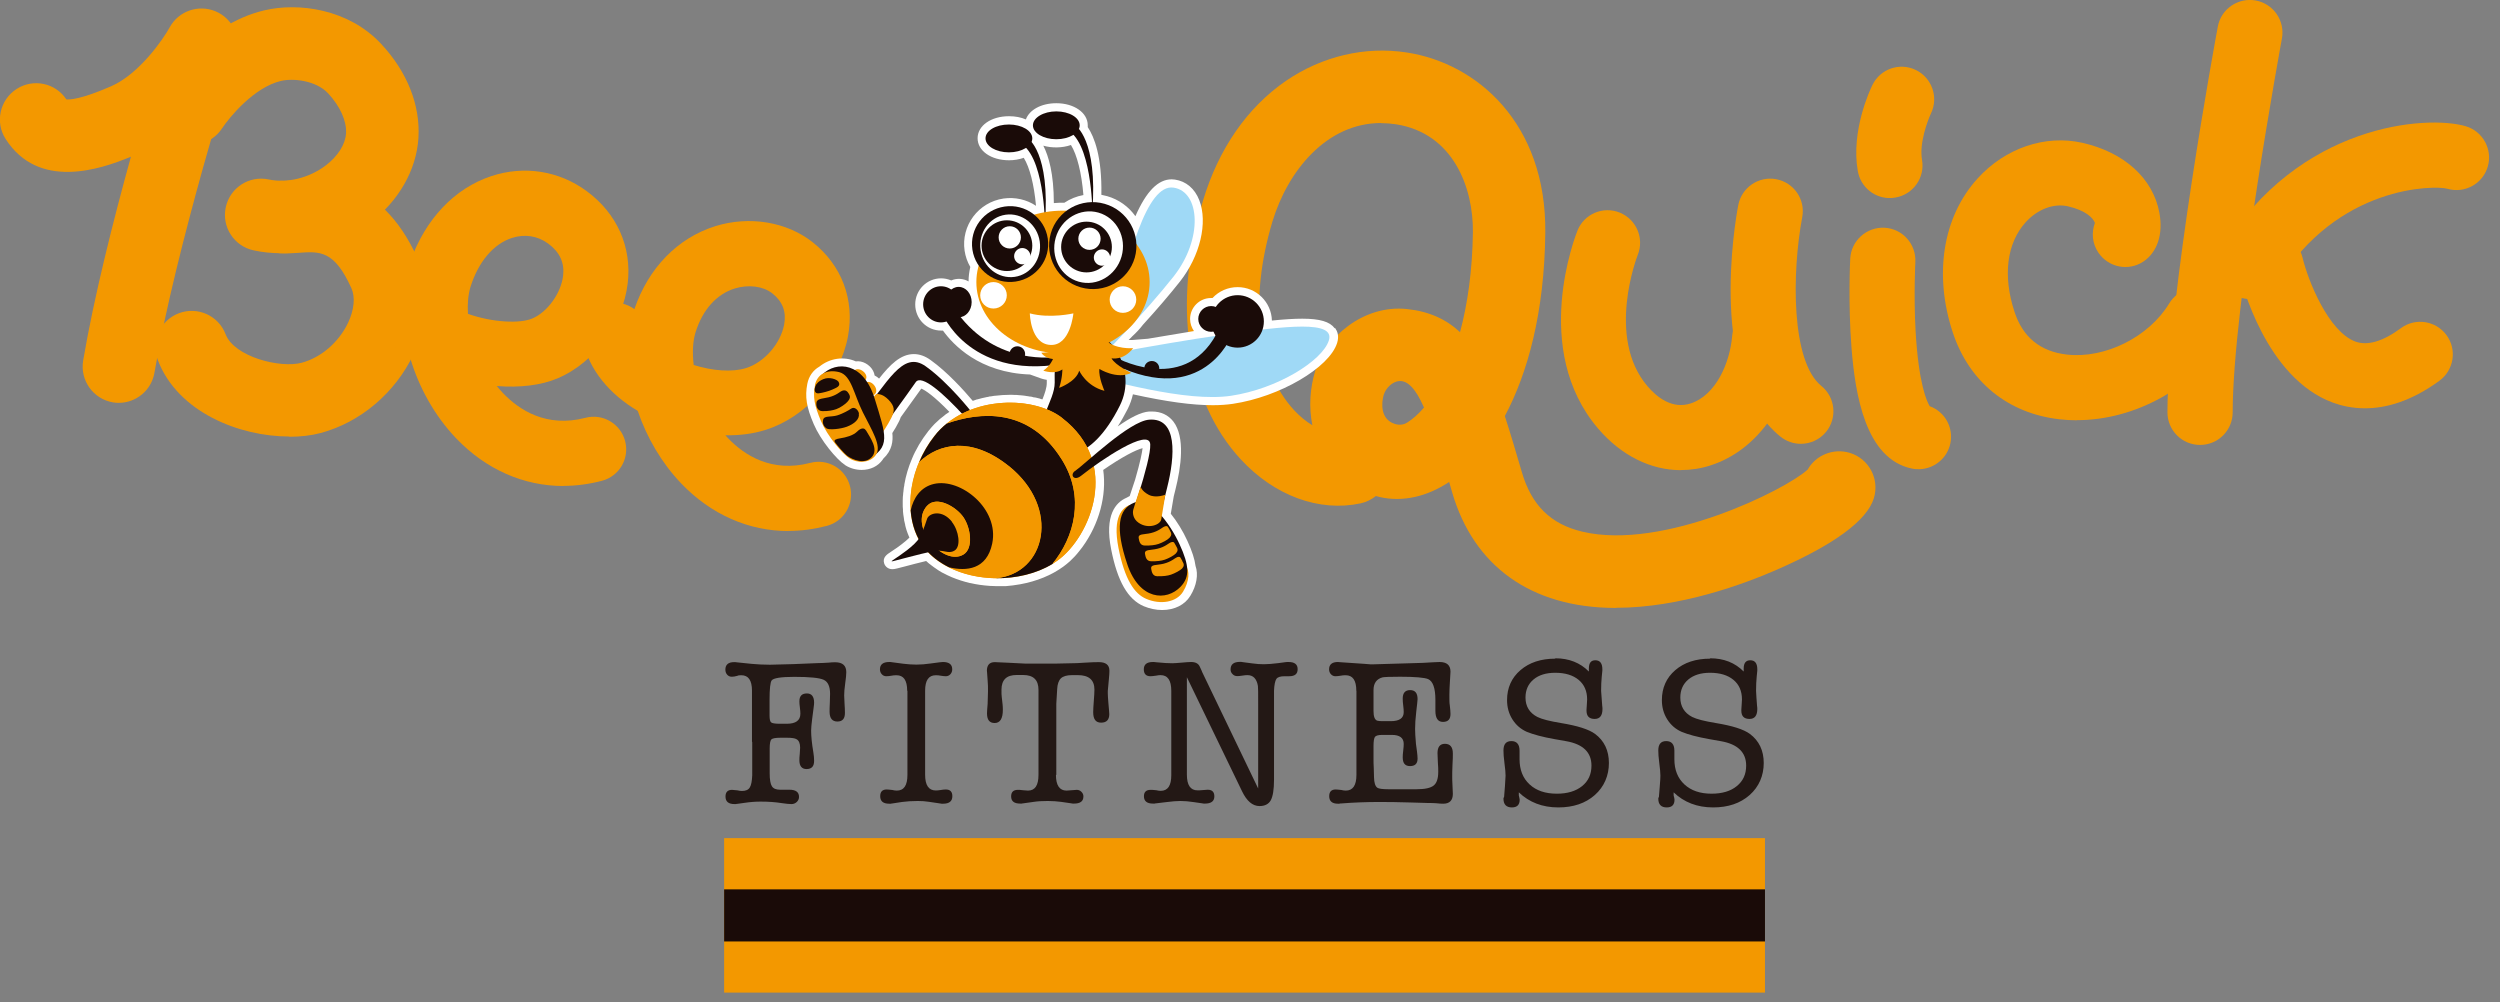 <svg width="202" height="81" viewBox="0 0 202 81" fill="none" xmlns="http://www.w3.org/2000/svg">
<rect x="0" y="0" width="202" height="81" fill="#808080" stroke="none"/>
<g clip-path="url(#clip0_460_4)">
<path d="M60.76 59.92V55.81C60.76 54.97 60.47 54.56 59.9 54.56C59.75 54.56 59.64 54.57 59.57 54.61C59.39 54.66 59.25 54.68 59.13 54.68C58.98 54.68 58.86 54.63 58.76 54.52C58.66 54.41 58.61 54.27 58.61 54.11C58.61 53.7 58.85 53.5 59.32 53.5C59.38 53.5 59.46 53.5 59.57 53.52L60.74 53.64C61.18 53.68 61.67 53.71 62.21 53.71C62.5 53.71 63.14 53.69 64.11 53.66L66.06 53.58C66.32 53.58 66.62 53.56 66.97 53.54C67.13 53.52 67.3 53.51 67.48 53.51C68.08 53.51 68.38 53.78 68.38 54.31C68.38 54.51 68.35 54.82 68.29 55.24C68.23 55.66 68.21 55.97 68.21 56.19C68.21 56.37 68.22 56.6 68.24 56.87C68.26 57.14 68.27 57.39 68.27 57.61C68.27 58.07 68.07 58.3 67.66 58.3C67.25 58.3 67.03 58.04 67.03 57.51C67.03 57.35 67.03 57.11 67.05 56.79C67.06 56.46 67.07 56.22 67.07 56.06C67.07 55.47 66.9 55.09 66.56 54.93C66.22 54.77 65.43 54.69 64.17 54.69C63.1 54.69 62.49 54.79 62.35 54.98C62.24 55.13 62.18 55.65 62.18 56.54V57.79C62.18 58.11 62.22 58.3 62.31 58.37C62.39 58.44 62.63 58.48 63.01 58.48H63.57C64.3 58.48 64.67 58.21 64.67 57.67C64.67 57.55 64.66 57.38 64.63 57.16C64.6 56.95 64.59 56.78 64.59 56.67C64.59 56.24 64.79 56.03 65.2 56.03C65.58 56.03 65.78 56.28 65.78 56.78C65.78 56.85 65.77 56.98 65.74 57.19L65.62 58.11C65.57 58.52 65.54 58.82 65.54 59.03C65.54 59.5 65.6 60.08 65.72 60.8C65.76 61.04 65.78 61.26 65.78 61.48C65.78 61.92 65.58 62.14 65.17 62.14C64.79 62.14 64.59 61.9 64.59 61.43C64.59 61.32 64.59 61.15 64.62 60.92C64.64 60.69 64.65 60.52 64.65 60.41C64.65 60.06 64.55 59.83 64.36 59.73C64.24 59.65 63.98 59.61 63.58 59.61H63.06C62.66 59.61 62.42 59.66 62.33 59.74C62.24 59.83 62.19 60.08 62.19 60.48V62.47C62.19 62.99 62.25 63.35 62.37 63.53C62.49 63.72 62.71 63.81 63.04 63.81H63.78C64.3 63.81 64.56 64 64.56 64.39C64.56 64.55 64.5 64.68 64.38 64.8C64.26 64.91 64.12 64.97 63.95 64.97C63.77 64.97 63.5 64.94 63.15 64.89C62.65 64.81 62.09 64.77 61.46 64.77C61.05 64.77 60.62 64.8 60.16 64.87L59.58 64.95C59.58 64.95 59.51 64.95 59.46 64.97H59.36C58.86 64.97 58.62 64.77 58.62 64.36C58.62 64 58.8 63.82 59.15 63.82C59.19 63.82 59.34 63.83 59.59 63.86C59.71 63.89 59.83 63.91 59.95 63.91C60.25 63.91 60.47 63.82 60.58 63.63C60.7 63.44 60.76 63.11 60.78 62.64V59.97L60.76 59.92Z" fill="#231815"/>
<path d="M73.3 55.81C73.3 54.97 73.01 54.56 72.44 54.56C72.28 54.56 72.16 54.57 72.08 54.59C71.9 54.62 71.75 54.64 71.62 54.64C71.47 54.64 71.35 54.59 71.25 54.48C71.15 54.37 71.1 54.24 71.1 54.08C71.1 53.69 71.35 53.49 71.85 53.49C71.92 53.49 72 53.49 72.09 53.51L72.99 53.63C73.33 53.67 73.68 53.7 74.04 53.7C74.4 53.7 74.78 53.67 75.19 53.61L75.95 53.51C76.04 53.5 76.12 53.49 76.19 53.49C76.69 53.49 76.94 53.69 76.94 54.08C76.94 54.24 76.89 54.37 76.79 54.48C76.69 54.59 76.56 54.64 76.42 54.64C76.31 54.64 76.15 54.62 75.96 54.59C75.88 54.57 75.76 54.56 75.61 54.56C75.03 54.56 74.75 54.98 74.75 55.81V62.6C74.75 63.45 75.04 63.87 75.61 63.87C75.7 63.87 75.82 63.86 75.96 63.84C76.17 63.8 76.33 63.79 76.42 63.79C76.77 63.79 76.95 63.97 76.95 64.33C76.95 64.74 76.7 64.94 76.2 64.94H76.08C76.08 64.94 75.99 64.92 75.96 64.92L75.08 64.79C74.79 64.74 74.48 64.72 74.15 64.72C73.68 64.72 73.25 64.75 72.88 64.8L72.1 64.92C72.1 64.92 72.04 64.92 71.98 64.94H71.85C71.36 64.94 71.12 64.74 71.12 64.33C71.12 63.97 71.3 63.79 71.64 63.79C71.7 63.79 71.85 63.8 72.1 63.83C72.22 63.86 72.34 63.88 72.46 63.88C73.04 63.88 73.32 63.46 73.32 62.61V55.82L73.3 55.81Z" fill="#231815"/>
<path d="M85.32 62.61C85.32 63.46 85.61 63.88 86.18 63.88C86.27 63.88 86.41 63.87 86.59 63.85C86.77 63.83 86.91 63.82 87 63.82C87.15 63.82 87.27 63.87 87.38 63.98C87.49 64.09 87.54 64.21 87.54 64.35C87.54 64.74 87.29 64.93 86.78 64.93H86.68C86.62 64.92 86.58 64.91 86.56 64.91L85.73 64.79C85.41 64.75 85.06 64.72 84.66 64.72C84.23 64.72 83.85 64.74 83.53 64.79L82.68 64.91C82.68 64.91 82.61 64.91 82.56 64.93H82.44C81.94 64.93 81.7 64.74 81.7 64.35C81.7 64 81.88 63.82 82.24 63.82C82.33 63.82 82.47 63.82 82.65 63.85C82.83 63.87 82.97 63.88 83.06 63.88C83.63 63.88 83.91 63.46 83.91 62.61V55.74C83.91 54.94 83.5 54.54 82.67 54.54H82.14C81.33 54.54 80.92 54.93 80.92 55.73C80.92 56.01 80.92 56.2 80.94 56.3L81.01 56.93C81.02 57.03 81.03 57.17 81.03 57.35C81.03 58.06 80.81 58.42 80.37 58.42C79.95 58.42 79.75 58.16 79.75 57.64C79.75 57.49 79.77 57.24 79.8 56.88C79.82 56.34 79.83 55.99 79.83 55.85C79.83 55.57 79.83 55.27 79.8 54.97C79.76 54.37 79.74 54.12 79.74 54.21C79.74 53.74 79.95 53.5 80.38 53.5C80.54 53.5 80.9 53.52 81.48 53.55C81.54 53.55 82 53.57 82.87 53.62H84.8C85.03 53.62 85.63 53.62 86.61 53.59C86.82 53.59 87.19 53.58 87.71 53.54C88.17 53.51 88.53 53.5 88.79 53.5C89.35 53.5 89.64 53.73 89.64 54.19V54.23C89.64 54.34 89.63 54.55 89.6 54.85C89.57 55.16 89.54 55.48 89.51 55.83V56.02C89.51 56.19 89.53 56.45 89.56 56.82C89.6 57.3 89.63 57.59 89.63 57.7C89.63 58.16 89.41 58.39 88.97 58.39C88.53 58.39 88.33 58.11 88.33 57.54C88.33 57.33 88.35 57.03 88.38 56.63C88.41 56.23 88.43 55.93 88.43 55.72C88.43 54.94 87.98 54.55 87.09 54.55H86.62C86.2 54.55 85.9 54.64 85.72 54.81C85.54 54.99 85.44 55.28 85.42 55.68L85.35 56.86V62.61H85.32Z" fill="#231815"/>
<path d="M97.11 54.25L101.66 63.71V56.89C101.66 56.01 101.66 55.52 101.64 55.43C101.54 54.84 101.26 54.55 100.79 54.55C100.7 54.55 100.56 54.56 100.38 54.59C100.2 54.62 100.06 54.63 99.97 54.63C99.82 54.63 99.69 54.58 99.59 54.47C99.48 54.36 99.43 54.24 99.43 54.09C99.43 53.68 99.68 53.48 100.19 53.48C100.29 53.48 100.36 53.48 100.41 53.5L101.17 53.6C101.51 53.65 101.82 53.67 102.12 53.67C102.42 53.67 102.8 53.64 103.29 53.58C103.46 53.56 103.66 53.53 103.88 53.5C103.9 53.5 103.94 53.5 104 53.49H104.12C104.6 53.49 104.85 53.68 104.85 54.07C104.85 54.46 104.62 54.64 104.16 54.64H103.8C103.45 54.64 103.23 54.71 103.13 54.86C103.03 55.01 102.96 55.33 102.94 55.82V63.02C102.94 63.8 102.85 64.34 102.68 64.66C102.51 64.97 102.2 65.13 101.77 65.13C101.21 65.13 100.74 64.73 100.36 63.94L95.9 54.72V62.59C95.9 63.44 96.19 63.86 96.76 63.86C96.85 63.86 96.99 63.86 97.17 63.84C97.35 63.82 97.49 63.81 97.58 63.81C97.94 63.81 98.12 63.99 98.12 64.35C98.12 64.73 97.87 64.93 97.36 64.93H97.26C97.2 64.92 97.16 64.91 97.14 64.91L96.45 64.81C96.07 64.75 95.71 64.72 95.37 64.72C95.08 64.72 94.7 64.75 94.24 64.81L93.41 64.91C93.41 64.91 93.35 64.91 93.29 64.93H93.16C92.67 64.93 92.43 64.73 92.43 64.34C92.43 63.99 92.61 63.82 92.97 63.82C93.03 63.82 93.18 63.82 93.43 63.85C93.55 63.88 93.67 63.9 93.78 63.9C94.36 63.9 94.64 63.48 94.64 62.63V55.82C94.64 54.97 94.35 54.55 93.77 54.55C93.69 54.55 93.58 54.56 93.43 54.59C93.22 54.62 93.06 54.64 92.96 54.64C92.6 54.64 92.42 54.45 92.42 54.08C92.42 53.69 92.66 53.49 93.15 53.49C93.22 53.49 93.31 53.49 93.42 53.51C93.98 53.57 94.42 53.59 94.72 53.59C94.89 53.59 95.14 53.57 95.48 53.54C95.82 53.51 96.07 53.49 96.24 53.49C96.59 53.49 96.82 53.61 96.93 53.84L97.12 54.25H97.11Z" fill="#231815"/>
<path d="M109.59 55.81C109.59 54.97 109.3 54.56 108.73 54.56C108.57 54.56 108.45 54.57 108.37 54.59C108.19 54.62 108.04 54.64 107.91 54.64C107.77 54.64 107.64 54.59 107.54 54.48C107.44 54.37 107.39 54.24 107.39 54.08C107.39 53.69 107.63 53.49 108.1 53.49C108.11 53.49 108.2 53.49 108.35 53.51C110.04 53.62 110.82 53.68 110.71 53.68H110.88L114.95 53.56C115.03 53.56 115.32 53.54 115.83 53.51C116.01 53.5 116.17 53.49 116.32 53.49C116.9 53.49 117.2 53.75 117.2 54.27C117.2 54.36 117.18 54.65 117.15 55.13C117.13 55.49 117.11 55.82 117.11 56.13C117.11 56.53 117.11 56.8 117.14 56.96C117.18 57.29 117.2 57.53 117.2 57.69C117.2 58.12 117 58.33 116.59 58.33C116.18 58.33 115.98 58.03 115.98 57.43V56.55C115.98 55.6 115.78 55.04 115.39 54.87C115.1 54.75 114.34 54.68 113.13 54.68C112.33 54.68 111.86 54.7 111.71 54.73C111.23 54.86 110.98 55.2 110.98 55.76V57.45C110.98 57.9 111.08 58.16 111.28 58.23C111.36 58.25 111.49 58.27 111.68 58.27H112.37C113.07 58.27 113.42 58.03 113.42 57.54C113.42 57.4 113.41 57.23 113.38 57.01C113.35 56.8 113.34 56.61 113.34 56.44C113.34 55.99 113.54 55.76 113.94 55.76C114.34 55.76 114.54 56 114.54 56.49C114.54 56.58 114.5 56.93 114.43 57.54C114.37 58.06 114.34 58.51 114.34 58.91C114.34 59.14 114.36 59.54 114.41 60.11C114.42 60.2 114.45 60.4 114.49 60.7C114.52 60.95 114.54 61.15 114.54 61.29C114.54 61.7 114.34 61.9 113.93 61.9C113.52 61.9 113.34 61.66 113.34 61.19C113.34 61.06 113.35 60.88 113.38 60.65C113.41 60.41 113.42 60.23 113.42 60.11C113.42 59.62 113.1 59.38 112.45 59.38H111.69C111.36 59.38 111.16 59.44 111.09 59.55C111.02 59.66 110.98 59.9 110.98 60.28V61.33C110.98 61.51 110.98 61.76 111 62.06C111.01 62.43 111.02 62.68 111.02 62.8C111.03 63.25 111.12 63.53 111.29 63.65C111.41 63.73 111.71 63.77 112.17 63.77H114.47C115.14 63.77 115.59 63.67 115.84 63.47C116.09 63.27 116.21 62.9 116.21 62.36C116.21 62.19 116.21 61.94 116.18 61.61C116.16 61.28 116.15 61.02 116.15 60.86C116.15 60.35 116.35 60.1 116.75 60.1C117.17 60.1 117.39 60.36 117.39 60.88C117.39 61.08 117.39 61.39 117.36 61.81C117.34 62.23 117.34 62.54 117.34 62.74C117.34 62.9 117.34 63.13 117.36 63.44C117.38 63.75 117.39 63.98 117.39 64.14C117.39 64.67 117.13 64.94 116.61 64.94C116.48 64.94 116.29 64.93 116.02 64.9C115.89 64.89 115.64 64.88 115.28 64.88C115.36 64.88 114.92 64.87 113.96 64.84C113 64.81 112.17 64.8 111.47 64.8C110.41 64.8 109.37 64.84 108.36 64.92C108.32 64.92 108.26 64.92 108.21 64.94H108.11C107.64 64.94 107.4 64.74 107.4 64.33C107.4 63.97 107.58 63.79 107.92 63.79C107.98 63.79 108.13 63.8 108.38 63.83C108.5 63.86 108.62 63.88 108.74 63.88C109.31 63.88 109.6 63.46 109.6 62.61V55.82L109.59 55.81Z" fill="#231815"/>
<path d="M125.67 53.19C126.77 53.19 127.68 53.55 128.38 54.26V54.02C128.38 53.57 128.55 53.35 128.9 53.35C129.28 53.35 129.47 53.59 129.47 54.08V54.18C129.47 54.18 129.45 54.37 129.42 54.69C129.39 55.01 129.37 55.38 129.37 55.82C129.37 55.88 129.38 56.06 129.41 56.36L129.46 57.04C129.47 57.1 129.48 57.18 129.48 57.28C129.48 57.82 129.27 58.09 128.85 58.09C128.41 58.09 128.19 57.87 128.19 57.42V57.34L128.22 56.88C128.23 56.72 128.24 56.6 128.24 56.51C128.24 55.84 128.01 55.31 127.55 54.93C127.09 54.55 126.46 54.36 125.66 54.36C124.93 54.36 124.34 54.54 123.91 54.9C123.48 55.26 123.26 55.75 123.26 56.36C123.26 57.07 123.58 57.6 124.22 57.93C124.58 58.11 125.21 58.27 126.12 58.42C127.46 58.64 128.38 58.93 128.88 59.3C129.62 59.85 130 60.64 130 61.65C130 62.66 129.62 63.57 128.86 64.24C128.1 64.91 127.12 65.24 125.91 65.24C124.63 65.24 123.56 64.83 122.72 64.02V64.27C122.76 64.45 122.79 64.56 122.79 64.62C122.79 65.03 122.58 65.24 122.16 65.24C121.71 65.24 121.48 65 121.48 64.53C121.48 64.47 121.5 64.43 121.53 64.4L121.6 63.52C121.63 63.08 121.65 62.8 121.65 62.67C121.65 62.44 121.62 62.11 121.56 61.66C121.5 61.21 121.48 60.87 121.48 60.64C121.48 60.13 121.69 59.88 122.12 59.88C122.55 59.88 122.78 60.14 122.78 60.65V61.35C122.78 62.2 123.05 62.88 123.59 63.38C124.13 63.88 124.86 64.13 125.79 64.13C126.64 64.13 127.32 63.93 127.83 63.52C128.34 63.11 128.59 62.56 128.59 61.86C128.59 60.79 127.91 60.13 126.56 59.89L125.6 59.72C124.64 59.55 123.9 59.35 123.36 59.13C122.87 58.91 122.49 58.58 122.2 58.12C121.91 57.66 121.77 57.14 121.77 56.57C121.77 55.58 122.13 54.77 122.85 54.15C123.57 53.53 124.51 53.22 125.66 53.22" fill="#231815"/>
<path d="M138.18 53.19C139.29 53.19 140.19 53.55 140.89 54.26V54.02C140.89 53.57 141.07 53.35 141.42 53.35C141.8 53.35 141.99 53.59 141.99 54.08V54.18C141.99 54.18 141.97 54.37 141.94 54.69C141.91 55.01 141.89 55.38 141.89 55.82C141.89 55.88 141.9 56.06 141.92 56.36L141.97 57.04C141.98 57.1 141.99 57.18 141.99 57.28C141.99 57.82 141.78 58.09 141.36 58.09C140.92 58.09 140.7 57.87 140.7 57.42V57.34L140.73 56.88C140.74 56.72 140.75 56.6 140.75 56.51C140.75 55.84 140.52 55.31 140.06 54.93C139.6 54.55 138.97 54.36 138.17 54.36C137.44 54.36 136.85 54.54 136.42 54.9C135.99 55.26 135.77 55.75 135.77 56.36C135.77 57.07 136.09 57.6 136.73 57.93C137.09 58.11 137.72 58.27 138.63 58.42C139.97 58.64 140.89 58.93 141.39 59.3C142.13 59.85 142.51 60.64 142.51 61.65C142.51 62.66 142.13 63.57 141.37 64.24C140.61 64.91 139.63 65.24 138.42 65.24C137.14 65.24 136.07 64.83 135.23 64.02V64.27C135.28 64.45 135.3 64.56 135.3 64.62C135.3 65.03 135.09 65.24 134.67 65.24C134.22 65.24 133.99 65 133.99 64.53C133.99 64.47 134.01 64.43 134.04 64.4L134.11 63.52C134.15 63.08 134.16 62.8 134.16 62.67C134.16 62.44 134.13 62.11 134.07 61.66C134.01 61.21 133.99 60.87 133.99 60.64C133.99 60.13 134.2 59.88 134.63 59.88C135.06 59.88 135.29 60.14 135.29 60.65V61.35C135.29 62.2 135.56 62.88 136.1 63.38C136.64 63.88 137.37 64.13 138.29 64.13C139.14 64.13 139.83 63.93 140.33 63.52C140.84 63.11 141.09 62.56 141.09 61.86C141.09 60.79 140.41 60.13 139.06 59.89L138.1 59.72C137.14 59.55 136.4 59.35 135.87 59.13C135.38 58.91 135 58.58 134.71 58.12C134.42 57.66 134.28 57.14 134.28 56.57C134.28 55.58 134.64 54.77 135.36 54.15C136.08 53.53 137.02 53.22 138.17 53.22" fill="#231815"/>
<path d="M142.61 67.72H58.51V80.2H142.61V67.72Z" fill="#F39800"/>
<path d="M142.61 71.86H58.51V76.07H142.61V71.86Z" fill="#1A0B08"/>
<path d="M130.56 49.12H130.43C123.72 49.08 119.07 45.76 117.33 39.77C117.25 39.48 117.17 39.21 117.09 38.94C116.98 39.02 116.87 39.09 116.76 39.15C114.93 40.27 112.95 40.59 111.17 40.08C110.82 40.36 110.4 40.57 109.94 40.67C106.6 41.39 102.97 40.06 100.25 37.11C95.84 32.34 94.71 24.53 97.2 16.22C98.46 12.02 100.79 8.67 103.91 6.53C106.83 4.54 110.29 3.72 113.66 4.24C119.31 5.1 124.96 9.94 124.86 18.81C124.79 25.25 123.44 30.15 121.59 33.62C122.04 34.99 122.48 36.5 122.96 38.13C123.74 40.82 125.3 42.36 127.86 42.96C134.38 44.51 144.32 39.56 146.06 37.94C146.72 36.78 148.12 36.19 149.46 36.59C151.01 37.06 151.88 38.7 151.41 40.25C150.86 42.05 148.23 43.99 143.57 46.03C140.94 47.18 135.76 49.11 130.57 49.11M111.81 31.87C111.59 32.64 111.59 33.74 112.49 34.17C112.74 34.29 113.23 34.44 113.69 34.15C114.14 33.87 114.61 33.46 115.06 32.93C114.34 31.28 113.68 30.75 113.07 30.79C112.46 30.83 111.95 31.42 111.82 31.87M111.59 9.94C107.19 9.94 104.05 13.8 102.81 17.91C100.92 24.21 101.57 29.9 104.55 33.13C105.02 33.64 105.52 34.05 106.04 34.36C105.74 32.88 105.85 31.35 106.27 29.97C107.08 27.28 110.14 24.6 113.68 24.97C115.48 25.16 116.86 25.8 117.97 26.84C118.58 24.58 118.97 21.87 119.01 18.76C119.05 15.18 117.44 10.76 112.78 10.04C112.38 9.98 111.98 9.95 111.59 9.95" fill="#F39800"/>
<path d="M135.83 37.99C133.39 37.99 131 36.82 129.13 34.63C123.66 28.23 127.31 19.02 127.46 18.63C128 17.28 129.54 16.63 130.88 17.18C132.22 17.73 132.87 19.25 132.33 20.6C132.3 20.67 129.74 27.26 133.12 31.21C133.89 32.11 135.12 33.08 136.6 32.6C138.66 31.93 139.78 29.3 139.96 27.14C140.08 25.69 141.35 24.61 142.79 24.73C144.24 24.85 145.32 26.11 145.2 27.56C145.01 29.91 144.26 32.09 143.04 33.87C141.78 35.7 140.12 36.99 138.22 37.6C137.43 37.86 136.62 37.98 135.82 37.98" fill="#F39800"/>
<path d="M145.51 35.86C144.93 35.86 144.35 35.67 143.86 35.28C138.01 30.56 140.18 18 140.45 16.58C140.72 15.15 142.1 14.21 143.52 14.48C144.95 14.75 145.89 16.12 145.62 17.55C144.78 22.02 144.71 29.2 147.16 31.18C148.29 32.09 148.47 33.75 147.56 34.88C147.04 35.52 146.28 35.86 145.51 35.86Z" fill="#F39800"/>
<path d="M155.15 37.91C154.93 37.92 154.71 37.91 154.48 37.86C150.73 37.08 149.9 31.9 149.6 28.08C149.32 24.48 149.49 21.03 149.5 20.89C149.58 19.44 150.82 18.33 152.27 18.4C153.72 18.48 154.83 19.71 154.76 21.17C154.76 21.2 154.62 23.84 154.78 26.75C155.02 31 155.69 32.45 155.92 32.82C157.13 33.26 157.86 34.53 157.59 35.82C157.34 37.02 156.31 37.85 155.15 37.91Z" fill="#F39800"/>
<path d="M167.81 33.96C167.35 33.96 166.88 33.93 166.42 33.88C162.25 33.41 159.11 30.86 157.79 26.88C156.23 22.17 156.98 17.51 159.79 14.42C162.02 11.96 165.26 10.86 168.26 11.54C171.65 12.31 173.97 14.42 174.48 17.2C174.8 18.91 174.31 20.38 173.19 21.13C171.98 21.94 170.35 21.61 169.54 20.4C169.05 19.67 168.98 18.78 169.27 18.01C169.12 17.62 168.56 17.01 167.09 16.67C165.94 16.41 164.64 16.9 163.68 17.95C162.14 19.65 161.81 22.3 162.78 25.22C163.45 27.26 164.88 28.41 167.01 28.65C170.09 29 173.64 27.22 175.27 24.52C176.02 23.28 177.64 22.88 178.88 23.63C180.12 24.38 180.52 26 179.77 27.24C177.3 31.32 172.53 33.95 167.81 33.95" fill="#F39800"/>
<path d="M177.76 35.95C176.31 35.95 175.13 34.77 175.13 33.32C175.13 24.21 179.03 3.05 179.2 2.15C179.46 0.72 180.84 -0.22 182.27 0.04C183.7 0.31 184.64 1.68 184.38 3.11C184.34 3.33 180.4 24.7 180.4 33.32C180.4 34.77 179.22 35.95 177.77 35.95" fill="#F39800"/>
<path d="M181.78 24.16C181.31 24.16 180.84 24.04 180.41 23.78C179.17 23.02 178.77 21.41 179.53 20.16C185.74 9.95 196.14 9.28 199.23 10.2C200.62 10.61 201.42 12.08 201.01 13.47C200.6 14.86 199.14 15.66 197.74 15.25C196.72 14.97 188.87 14.94 184.03 22.9C183.53 23.71 182.66 24.16 181.78 24.16Z" fill="#F39800"/>
<path d="M191.08 32.99C190.07 32.99 189.2 32.79 188.49 32.53C183.09 30.54 181.12 22.88 180.92 22.02C180.59 20.61 181.46 19.19 182.87 18.85C184.28 18.51 185.7 19.39 186.04 20.8C186.49 22.68 188.14 26.8 190.32 27.6C191.29 27.95 192.53 27.6 194 26.51C195.17 25.65 196.82 25.91 197.68 27.08C198.54 28.25 198.28 29.9 197.11 30.76C194.8 32.45 192.76 32.99 191.09 32.99" fill="#F39800"/>
<path d="M152.83 16C151.52 16.07 150.34 15.15 150.11 13.82C149.54 10.56 151.11 7.24 151.29 6.87C151.93 5.56 153.5 5.02 154.81 5.66C156.11 6.3 156.65 7.87 156.02 9.17C155.76 9.72 155.06 11.58 155.3 12.92C155.55 14.35 154.59 15.71 153.16 15.96C153.05 15.98 152.94 15.99 152.84 16" fill="#F39800"/>
<path d="M9.61 32.55C9.45 32.55 9.28 32.54 9.12 32.51C7.53 32.24 6.45 30.73 6.72 29.13C7.59 24.01 9.16 17.78 10.58 12.66C8.04 13.72 3.11 15.35 0.46 11.24C-0.42 9.88 -0.02 8.07 1.34 7.19C2.69 6.32 4.48 6.7 5.36 8.03C5.63 8.06 6.55 8.03 8.98 6.97C11.27 5.97 13.21 3.13 13.71 2.21C14.43 0.89 16.04 0.33 17.43 0.92C18.82 1.51 19.53 3.06 19.07 4.5C19.02 4.65 14.2 19.99 12.48 30.11C12.24 31.54 11 32.55 9.59 32.55" fill="#F39800"/>
<path d="M22.71 20.46C21.97 20.46 21.23 20.39 20.5 20.23C18.92 19.9 17.9 18.34 18.24 16.76C18.57 15.18 20.12 14.16 21.71 14.5C23.22 14.82 24.99 14.38 26.33 13.36C27.31 12.61 27.9 11.67 27.96 10.78C28.02 9.78 27.49 8.6 26.51 7.54C25.51 6.48 23.65 6.31 22.7 6.54C20.53 7.05 18.54 9.47 17.95 10.36C17.07 11.72 15.26 12.1 13.9 11.21C12.54 10.33 12.16 8.51 13.04 7.15C13.38 6.63 16.52 1.98 21.34 0.84C24.15 0.17 28.17 0.74 30.78 3.53C32.9 5.79 33.97 8.49 33.81 11.14C33.65 13.74 32.22 16.24 29.88 18.02C27.8 19.6 25.24 20.46 22.72 20.46" fill="#F39800"/>
<path d="M23.36 35.27C19.37 35.27 14.36 33.32 12.75 29.09C12.17 27.58 12.93 25.89 14.45 25.31C15.96 24.74 17.65 25.49 18.23 27.01C18.92 28.82 22.62 29.78 24.38 29.31C25.94 28.89 27.37 27.66 28.12 26.09C28.62 25.03 28.72 24.01 28.39 23.28C27.01 20.22 25.85 20.3 24.09 20.43C23.61 20.46 23.11 20.5 22.59 20.46C20.98 20.34 19.76 18.94 19.88 17.33C19.99 15.72 21.4 14.5 23.01 14.62C23.12 14.62 23.44 14.6 23.67 14.59C25.77 14.44 30.68 14.08 33.74 20.88C34.78 23.18 34.66 26 33.42 28.62C31.93 31.75 29.12 34.13 25.9 34.99C25.15 35.19 24.29 35.29 23.38 35.29" fill="#F39800"/>
<path d="M45.54 39.27C42.32 39.27 39.27 37.94 36.86 35.42C35.12 33.6 33.84 31.29 33.14 28.91C31.13 27.63 29.85 25.96 29.4 24.05C29.07 22.64 29.94 21.22 31.36 20.89C31.99 20.74 32.63 20.83 33.16 21.11C34.37 17.7 36.73 15.21 39.7 14.23C42.36 13.35 45.17 13.8 47.4 15.44C49.85 17.24 51.06 19.95 50.72 22.88C50.34 26.15 48.02 29.31 45.08 30.56C43.72 31.14 41.98 31.34 40.14 31.19C40.3 31.39 40.47 31.58 40.65 31.77C41.95 33.13 44.16 34.58 47.3 33.76C48.7 33.39 50.14 34.23 50.51 35.64C50.88 37.05 50.04 38.48 48.63 38.85C47.59 39.12 46.55 39.26 45.52 39.26M37.81 25.36C39.83 26.07 42.02 26.16 43.02 25.73C44.24 25.21 45.33 23.69 45.5 22.28C45.62 21.22 45.23 20.37 44.29 19.68C43.43 19.05 42.39 18.89 41.35 19.23C39.86 19.72 38.64 21.17 38.01 23.2C37.83 23.8 37.76 24.54 37.81 25.35" fill="#F39800"/>
<path d="M63.72 42.91C60.5 42.91 57.45 41.58 55.04 39.06C53.46 37.41 52.26 35.35 51.53 33.2C49.2 31.82 47.64 29.87 47.13 27.69C46.8 26.28 47.68 24.86 49.09 24.53C49.88 24.35 50.66 24.53 51.26 24.98C52.39 21.65 54.76 19.22 57.81 18.27C60.56 17.42 63.57 17.92 65.66 19.57C68.02 21.44 69.06 24.21 68.52 27.16C67.89 30.59 65.14 33.71 61.84 34.74C60.86 35.05 59.76 35.19 58.61 35.17C58.68 35.25 58.76 35.33 58.83 35.41C60.13 36.77 62.34 38.22 65.47 37.4C66.88 37.03 68.31 37.87 68.68 39.28C69.05 40.69 68.21 42.12 66.81 42.49C65.77 42.76 64.73 42.9 63.7 42.9M56.05 29.49C57.56 29.97 59.17 30.09 60.28 29.74C61.75 29.28 63.07 27.77 63.36 26.22C63.55 25.19 63.24 24.37 62.41 23.71C61.67 23.12 60.48 22.97 59.37 23.31C57.89 23.77 56.77 25.03 56.2 26.85C55.98 27.57 55.93 28.48 56.05 29.49Z" fill="#F39800"/>
<path d="M107.84 26.52C107.45 25.99 106.64 25.75 105.22 25.75C104.57 25.75 103.77 25.8 102.77 25.9C102.73 24.41 101.51 23.2 100 23.2C99.22 23.2 98.49 23.52 97.97 24.08C97.93 24.08 97.89 24.08 97.85 24.08C96.92 24.08 96.16 24.84 96.16 25.77C96.16 26.14 96.28 26.47 96.47 26.75C95.35 26.93 94.1 27.14 92.75 27.37L91.51 27.47C91.51 27.47 91.37 27.48 91.2 27.47C91.29 27.38 91.38 27.28 91.48 27.18C91.8 26.89 92.1 26.57 92.35 26.24C93.5 24.98 94.51 23.8 95.34 22.75C96.97 20.68 97.61 17.98 96.9 16.17C96.53 15.23 95.83 14.64 94.93 14.51C94.84 14.5 94.75 14.49 94.67 14.49C93.58 14.49 92.63 15.44 91.74 17.47C91.2 16.7 90.4 16.12 89.46 15.85C89.31 15.81 89.15 15.77 88.99 15.74C89.05 12.64 88.41 11.05 87.89 10.27C87.89 10.22 87.89 10.17 87.89 10.12C87.89 9.11 86.79 8.34 85.35 8.34C84.13 8.34 83.17 8.88 82.89 9.65C82.5 9.48 82.04 9.39 81.53 9.39C80.08 9.39 78.99 10.15 78.99 11.17C78.99 12.19 80.08 12.95 81.53 12.95C81.95 12.95 82.36 12.88 82.72 12.75C83.2 13.53 83.55 14.89 83.71 16.63C82.95 16.12 82.01 15.91 81.09 16.04C79.05 16.34 77.64 18.23 77.94 20.26C78.01 20.72 78.16 21.16 78.4 21.57C78.31 21.96 78.26 22.35 78.26 22.74C77.85 22.5 77.31 22.46 76.86 22.66C76.6 22.55 76.33 22.49 76.04 22.49C74.89 22.49 73.95 23.43 73.95 24.6C73.95 25.77 74.89 26.71 76.04 26.71C76.09 26.71 76.14 26.71 76.19 26.71C77.01 27.85 79.13 30.12 83.23 30.26L84.09 30.57C84.09 30.57 84.31 30.65 84.58 30.69V30.94C84.58 31.33 84.42 31.79 84.23 32.27C84.21 32.27 84.18 32.26 84.15 32.25H84.12C84.12 32.25 84.06 32.22 84.03 32.21C83.92 32.18 83.82 32.15 83.71 32.13C83.67 32.13 83.63 32.11 83.6 32.11H83.54C83.48 32.09 83.43 32.07 83.37 32.06C83.32 32.06 83.28 32.04 83.23 32.04H83.18C83.18 32.04 83.08 32.01 83.03 32.01C82.97 32.01 82.9 31.99 82.84 31.98C82.79 31.98 82.73 31.97 82.68 31.96C82.61 31.96 82.55 31.95 82.48 31.94C82.43 31.94 82.38 31.94 82.33 31.93C82.26 31.93 82.19 31.92 82.12 31.91H81.96C81.89 31.91 81.82 31.9 81.76 31.9H81.63C81.22 31.9 80.8 31.93 80.38 31.98H80.34C80.24 32 80.15 32.01 80.05 32.03H79.98C79.89 32.06 79.79 32.08 79.7 32.09L79.62 32.11C79.53 32.13 79.43 32.15 79.34 32.17L79.27 32.19C79.17 32.21 79.07 32.24 78.97 32.27H78.94C78.83 32.31 78.71 32.35 78.6 32.39C77.88 31.54 76.56 30.07 75.19 29.09C74.75 28.77 74.29 28.61 73.84 28.61C72.77 28.61 71.92 29.46 71.03 30.59C70.92 30.49 70.8 30.4 70.67 30.34C70.65 30.21 70.61 30.08 70.54 29.95C70.27 29.45 69.67 29.12 69.15 29.2C68.19 28.77 67.05 28.94 66.21 29.62C65.7 29.91 65.35 30.4 65.23 31.02C65.03 32.05 65.16 32.9 65.75 34.27C66.3 35.56 67.57 37.11 68.3 37.59C68.67 37.83 69.15 37.97 69.62 37.97C70.33 37.97 70.95 37.67 71.32 37.14C71.34 37.11 71.36 37.09 71.37 37.06C72.09 36.39 72.17 35.63 72.1 34.99C72.28 34.71 72.49 34.36 72.65 34.03C72.7 33.92 72.75 33.81 72.78 33.71C73.62 32.55 74.17 31.78 74.44 31.4C74.75 31.52 75.48 32.01 76.71 33.28L76.68 33.3C76.59 33.36 76.5 33.42 76.41 33.48L76.38 33.51C76.08 33.73 75.79 33.98 75.54 34.23C75.52 34.25 75.51 34.26 75.48 34.29C75.41 34.36 75.34 34.44 75.27 34.52C75.18 34.62 75.09 34.73 75.01 34.83C74.87 35.01 74.74 35.19 74.6 35.39C74.53 35.5 74.46 35.61 74.39 35.72L74.32 35.83C74.32 35.83 74.27 35.91 74.25 35.94C74.16 36.1 74.07 36.26 73.97 36.46L73.95 36.49C73.86 36.67 73.77 36.86 73.69 37.06C73.4 37.74 73.19 38.44 73.07 39.15V39.2C73.04 39.33 73.02 39.45 73.01 39.58C73.01 39.66 72.99 39.74 72.98 39.83C72.98 39.94 72.96 40.04 72.95 40.14C72.95 40.25 72.94 40.35 72.94 40.46V40.52C72.94 40.59 72.94 40.65 72.94 40.72C72.94 40.87 72.94 41.02 72.96 41.17V41.21C72.96 41.21 72.96 41.27 72.96 41.31C72.97 41.48 73 41.66 73.03 41.85C73.03 41.9 73.05 41.95 73.05 41.99V42.03C73.08 42.16 73.11 42.28 73.14 42.41V42.44C73.16 42.49 73.17 42.55 73.18 42.6C73.23 42.77 73.27 42.93 73.33 43.07L73.35 43.12C73.39 43.22 73.43 43.33 73.48 43.44C73.16 43.76 72.63 44.17 71.98 44.59C71.67 44.79 71.29 45.04 71.44 45.52C71.53 45.8 71.79 45.99 72.09 45.99C72.13 45.99 72.18 45.99 72.25 45.98C72.34 45.97 72.49 45.93 73.11 45.77C73.61 45.64 74.27 45.46 74.83 45.33C74.83 45.33 74.83 45.33 74.84 45.34L74.88 45.37C74.88 45.37 74.95 45.44 74.99 45.47C75.05 45.52 75.1 45.57 75.17 45.61L75.19 45.63C75.19 45.63 75.24 45.67 75.27 45.69C75.34 45.74 75.4 45.79 75.47 45.84L75.56 45.9C75.64 45.95 75.71 46 75.79 46.06L75.85 46.1C75.94 46.15 76.02 46.2 76.1 46.25L76.14 46.27C76.38 46.4 76.63 46.52 76.91 46.64C77.37 46.83 77.86 46.99 78.37 47.11H78.4C78.9 47.23 79.42 47.3 79.97 47.34C80.14 47.35 80.32 47.36 80.49 47.36H80.64C80.8 47.36 80.96 47.36 81.12 47.36H81.27C81.65 47.33 82.04 47.28 82.43 47.21C83.76 46.97 84.96 46.48 85.92 45.78C86.01 45.72 86.1 45.64 86.19 45.57C86.28 45.5 86.37 45.42 86.46 45.34C86.72 45.1 86.98 44.82 87.22 44.51C87.3 44.41 87.38 44.31 87.46 44.2C88.81 42.34 89.43 40.04 89.14 37.97C90.66 36.92 91.77 36.35 92.32 36.21C92.28 36.57 92.14 37.3 91.72 38.75L91.6 39.11C91.6 39.11 91.44 39.57 91.28 40.08C91.19 40.12 91.11 40.17 91.02 40.22C90.14 40.6 89.24 41.63 89.78 44.38C90.29 46.97 91.13 48.43 92.41 48.98C92.89 49.18 93.4 49.29 93.9 49.29C94.9 49.29 95.74 48.87 96.18 48.14C96.69 47.32 96.84 46.41 96.6 45.73C96.53 45.18 96.32 44.53 95.94 43.7C95.58 42.91 95.1 42.13 94.6 41.51C94.7 40.93 94.82 40.24 94.84 40.1C94.88 39.93 94.92 39.76 94.97 39.58C95.43 37.75 95.78 35.31 94.8 34.05C94.39 33.53 93.8 33.25 93.08 33.25C93 33.25 92.93 33.25 92.85 33.25C92.18 33.3 91.33 33.74 90.31 34.46C90.59 34.03 90.86 33.55 91.12 33.04C91.31 32.66 91.45 32.26 91.54 31.86C94.26 32.46 96.33 32.74 98 32.74C98.59 32.74 99.13 32.7 99.61 32.63C103.39 32.07 107.41 29.72 108.04 27.71C108.22 27.14 108.05 26.75 107.88 26.51M86.53 11.71C87.03 12.52 87.39 13.96 87.54 15.76C86.99 15.86 86.47 16.07 86 16.38C85.72 16.38 85.43 16.38 85.15 16.41C85.15 14.04 84.73 12.61 84.3 11.77C84.97 11.97 85.84 11.96 86.52 11.72" fill="white"/>
<path d="M78.54 33.34C78.54 33.34 76.68 30.94 74.8 29.6C72.91 28.25 71.71 30.98 69.43 33.67L70.64 35.53C70.64 35.53 73.53 31.56 73.99 30.88C74.46 30.2 76.28 31.84 77.9 33.61C78.52 34.29 78.55 33.34 78.55 33.34" fill="#1A0B08"/>
<path d="M69.06 29.91C69.47 29.58 70.37 30.34 69.85 30.79C69.33 31.24 69.33 30.97 69.12 30.73C68.91 30.49 68.57 30.3 69.06 29.91Z" fill="#F39800"/>
<path d="M70.01 30.89C70.48 30.67 71.18 31.63 70.56 31.94C69.95 32.25 70.01 31.98 69.87 31.7C69.73 31.42 69.45 31.15 70.01 30.89Z" fill="#F39800"/>
<path d="M70.8 31.85C70.8 31.85 71.25 31.73 71.81 32.32C72.29 32.83 72.31 33.16 72.03 33.74C71.73 34.36 71.2 35.11 71.2 35.11L70.35 32.32L70.79 31.85H70.8Z" fill="#F39800"/>
<path d="M66.41 30.29C67.59 29.11 69.78 29.27 70.68 32.23C71.58 35.18 72.04 36.16 70 37.17C68.76 37.79 67.16 35.47 66.4 33.71C65.64 31.96 65.64 31.05 66.4 30.29" fill="#1A0B08"/>
<path d="M65.84 31.14C66.02 30.22 66.83 29.82 67.81 30.07C68.79 30.32 68.99 31.86 69.72 33.32C70.46 34.8 71.27 36.05 70.77 36.76C70.27 37.47 69.21 37.42 68.64 37.04C68.06 36.66 66.86 35.25 66.33 34.01C65.8 32.77 65.67 32.04 65.85 31.14" fill="#F39800"/>
<path d="M69.97 34.77C70.3 35.35 71.03 36.3 70.43 36.94C69.84 37.57 68.85 37.11 68.51 36.87C68.18 36.63 67.62 35.95 67.47 35.74C67.32 35.53 67.61 35.46 67.87 35.42C68.36 35.34 68.93 35.2 69.27 34.86C69.5 34.63 69.8 34.5 69.96 34.77" fill="#1A0B08"/>
<path d="M69.41 33.42C69.35 33.13 69.05 32.81 68.75 33.03C68.6 33.14 68.11 33.42 67.66 33.56C67.15 33.72 66.6 33.56 66.51 33.91C66.43 34.26 66.6 34.48 66.77 34.61C66.98 34.76 67.9 34.67 68.42 34.48C69.04 34.25 69.48 33.85 69.39 33.42" fill="#1A0B08"/>
<path d="M68.6 31.84C68.49 31.65 68.35 31.47 68.06 31.57C67.86 31.64 67.61 31.94 66.96 32.1C66.38 32.24 65.95 32.18 65.96 32.65C65.96 32.88 66.07 33.21 66.45 33.22C66.92 33.23 67.28 33.16 67.57 33.06C67.89 32.95 68.32 32.64 68.46 32.48C68.63 32.29 68.76 32.11 68.6 31.84Z" fill="#1A0B08"/>
<path d="M67.76 30.86C67.64 30.65 67.02 30.43 66.54 30.63C66.16 30.78 65.95 31.01 65.88 31.21C65.76 31.57 65.85 31.82 66.16 31.78C66.47 31.74 66.97 31.61 67.27 31.47C67.56 31.33 67.96 31.22 67.76 30.86Z" fill="#1A0B08"/>
<path d="M91.26 40.81C90.73 41.03 89.87 41.71 90.37 44.26C90.87 46.81 91.65 47.98 92.62 48.39C93.77 48.88 95.06 48.67 95.59 47.81C96.12 46.95 96.12 46.12 95.83 45.72C95.54 45.33 91.27 40.81 91.27 40.81" fill="#F39800"/>
<path d="M83.41 11.18C83.41 11.8 82.56 12.31 81.52 12.31C80.48 12.31 79.63 11.81 79.63 11.18C79.63 10.55 80.48 10.06 81.52 10.06C82.56 10.06 83.41 10.56 83.41 11.18Z" fill="#1A0B08"/>
<path d="M83.05 11.18C83.05 11.18 84.88 12.28 84.43 18.12C84.43 18.12 84.4 12.34 82.27 11.49C80.14 10.65 83.05 11.17 83.05 11.17" fill="#1A0B08"/>
<path d="M87.24 10.13C87.24 10.75 86.39 11.25 85.35 11.25C84.31 11.25 83.46 10.75 83.46 10.13C83.46 9.51 84.31 9 85.35 9C86.39 9 87.24 9.5 87.24 10.13Z" fill="#1A0B08"/>
<path d="M86.88 10.13C86.88 10.13 88.71 11.23 88.26 17.07C88.26 17.07 88.23 11.29 86.1 10.44C83.97 9.6 86.88 10.12 86.88 10.12" fill="#1A0B08"/>
<path d="M89.71 27.22C91.07 20.67 92.67 14.84 94.82 15.16C96.98 15.48 97.22 19.31 94.82 22.35C92.42 25.38 89.3 28.51 89.3 28.51L89.71 27.22Z" fill="#9FD9F6"/>
<path d="M86.04 29.27C86.04 29.27 93.47 27.81 98.74 27.06C104.01 26.31 107.89 25.87 107.37 27.51C106.85 29.15 103.22 31.42 99.46 31.98C95.83 32.52 89.74 30.76 86.02 29.84C85.89 29.81 85.77 29.78 85.65 29.75" fill="#9FD9F6"/>
<path d="M88.06 26.78C89.63 26.78 91.93 29.86 90.49 32.76C88.12 37.53 85.3 37.34 84.42 35.74C83.54 34.15 85.22 32.44 85.22 30.92C85.22 29.4 85 26.77 88.06 26.77" fill="#1A0B08"/>
<path d="M85.81 33.76C83.37 31.89 78.03 31.99 75.49 35.24C73.18 38.2 72.96 42.12 74.69 44.29C76.98 47.15 82.41 47.51 85.49 45.26C88.05 43.39 90.62 37.45 85.8 33.77" fill="#F39800"/>
<path d="M85.78 37.11C83.12 32.86 79.12 33.29 76.5 34.22C76.13 34.52 75.79 34.85 75.5 35.24C74.98 35.9 74.58 36.61 74.27 37.34C75.86 35.81 78.49 35.25 81.5 37.65C85.76 41.05 84.48 46.36 80.46 46.72C82.09 46.74 83.73 46.36 85.04 45.57C86.8 43.42 87.71 40.19 85.79 37.12" fill="#1A0B08"/>
<path d="M85.5 45.25C88.06 43.38 90.63 37.44 85.81 33.76C83.66 32.11 79.25 31.99 76.5 34.22C79.12 33.29 83.12 32.87 85.78 37.11C87.7 40.17 86.79 43.41 85.03 45.56C85.19 45.46 85.35 45.36 85.5 45.25Z" fill="#F39800"/>
<path d="M81.5 37.65C78.49 35.25 75.86 35.81 74.27 37.34C73.71 38.65 73.49 40.02 73.59 41.26C73.81 40.26 74.38 39.36 75.48 39.11C77.62 38.62 80.77 41.11 80.18 43.93C79.74 46.04 78.09 46.18 76.7 45.85C77.82 46.41 79.14 46.7 80.47 46.72C84.5 46.36 85.77 41.06 81.51 37.65" fill="#F39800"/>
<path d="M74.7 44.28C75.22 44.93 75.9 45.45 76.69 45.84C78.08 46.17 79.73 46.03 80.17 43.92C80.76 41.1 77.61 38.61 75.47 39.1C74.37 39.35 73.8 40.25 73.58 41.25C73.67 42.41 74.05 43.46 74.7 44.28ZM74.91 40.87C75.68 40.02 77.27 40.95 77.85 41.8C78.43 42.65 78.66 44.28 77.87 44.79C77.07 45.3 75.93 44.77 75.13 43.74C74.51 42.93 74.14 41.71 74.91 40.86" fill="#1A0B08"/>
<path d="M75.13 43.74C75.92 44.77 77.07 45.3 77.87 44.79C78.67 44.28 78.43 42.65 77.85 41.8C77.27 40.95 75.68 40.02 74.91 40.87C74.14 41.72 74.51 42.94 75.13 43.74Z" fill="#F39800"/>
<path d="M76.91 42.17C77.48 42.88 77.67 44.17 77.12 44.49C76.57 44.81 76.31 44.35 75.33 44.55C74.35 44.75 72.29 45.32 72.13 45.35C71.96 45.37 72.05 45.32 72.32 45.14C72.59 44.96 73.95 44.08 74.31 43.42C74.67 42.76 74.83 42.11 74.92 41.89C75.1 41.46 76.11 41.14 76.92 42.16" fill="#1A0B08"/>
<path d="M85.35 28.83C85.35 28.83 80.55 29.65 77.35 25.27L76.28 25.61C76.28 25.61 78.87 31.33 87.34 29.07C89.55 28.48 86.53 28.23 85.35 28.83Z" fill="#1A0B08"/>
<path d="M78.51 24.41C78.51 25.09 78.04 25.64 77.46 25.64C76.88 25.64 76.41 25.09 76.41 24.41C76.41 23.73 76.88 23.18 77.46 23.18C78.04 23.18 78.51 23.73 78.51 24.41Z" fill="#1A0B08"/>
<path d="M77.47 24.59C77.47 25.39 76.82 26.05 76.03 26.05C75.24 26.05 74.59 25.4 74.59 24.59C74.59 23.78 75.24 23.13 76.03 23.13C76.82 23.13 77.47 23.78 77.47 24.59Z" fill="#1A0B08"/>
<path d="M89.93 28.77C89.93 28.77 95.54 32.04 98.29 26.99L99.47 27.19C99.47 27.19 97.18 32.91 90.09 29.48L89.93 28.78V28.77Z" fill="#1A0B08"/>
<path d="M98.9 25.77C98.9 26.34 98.43 26.81 97.86 26.81C97.29 26.81 96.82 26.34 96.82 25.77C96.82 25.2 97.29 24.73 97.86 24.73C98.43 24.73 98.9 25.2 98.9 25.77Z" fill="#1A0B08"/>
<path d="M102.12 25.97C102.12 27.14 101.17 28.09 100 28.09C98.83 28.09 97.88 27.14 97.88 25.97C97.88 24.8 98.83 23.85 100 23.85C101.17 23.85 102.12 24.8 102.12 25.97Z" fill="#1A0B08"/>
<path d="M85.61 28.26C84.83 28.5 84.14 28.5 84.14 28.5C84.14 28.5 84.36 28.93 85.08 29.01C85.08 29.01 84.89 29.53 84.3 29.95C84.3 29.95 85.21 30.29 85.84 29.85C85.84 29.85 85.85 30.52 85.58 31.34C85.58 31.34 86.95 30.85 87.2 29.95C87.2 29.95 87.76 31.2 89.24 31.58C89.24 31.58 88.75 30.49 88.83 29.81C88.83 29.81 90.23 30.69 91.41 30.13C91.41 30.13 90.12 29.53 89.81 28.95C89.81 28.95 90.76 29.17 91.56 28.13C91.56 28.13 90.07 28.26 89.3 27.45C88.53 26.64 85.6 28.27 85.6 28.27" fill="#F39800"/>
<path d="M86.85 38.07C87.77 37.41 91.26 34.03 92.85 33.91C95.15 33.73 94.96 36.81 94.3 39.42C93.64 42.03 93.51 43.1 93.51 43.1L91.03 42.83C91.03 42.83 93.02 37.27 92.94 35.9C92.86 34.52 88.89 37.22 87.37 38.43C86.76 38.92 86.44 38.36 86.85 38.06" fill="#1A0B08"/>
<path d="M95.4 47.4C94.25 48.61 92.05 48.5 91.08 45.58C90.1 42.66 90.34 41.14 91.63 40.62C92.91 40.1 94.51 42.25 95.31 43.98C96.11 45.71 96.14 46.62 95.4 47.4Z" fill="#1A0B08"/>
<path d="M82.83 28.61C82.83 28.96 82.55 29.24 82.2 29.24C81.85 29.24 81.57 28.96 81.57 28.61C81.57 28.26 81.85 27.98 82.2 27.98C82.55 27.98 82.83 28.26 82.83 28.61Z" fill="#1A0B08"/>
<path d="M93.67 29.77C93.67 30.1 93.4 30.38 93.07 30.38C92.74 30.38 92.46 30.11 92.46 29.77C92.46 29.43 92.73 29.17 93.07 29.17C93.41 29.17 93.67 29.44 93.67 29.77Z" fill="#1A0B08"/>
<path d="M94.52 42.84C94.37 42.61 94.39 42.44 94.1 42.54C93.9 42.61 93.65 42.91 93 43.07C92.42 43.21 91.93 43.1 92.01 43.5C92.05 43.73 92.11 44.07 92.49 44.08C92.96 44.09 93.32 44.05 93.61 43.95C93.93 43.84 94.35 43.62 94.5 43.45C94.67 43.26 94.69 43.11 94.52 42.85" fill="#F39800"/>
<path d="M95.03 44.12C94.88 43.89 94.9 43.72 94.61 43.82C94.41 43.89 94.16 44.19 93.51 44.34C92.93 44.48 92.44 44.37 92.52 44.77C92.56 44.99 92.62 45.34 93 45.35C93.47 45.36 93.83 45.32 94.12 45.22C94.44 45.11 94.86 44.88 95.01 44.72C95.18 44.53 95.2 44.38 95.03 44.12Z" fill="#F39800"/>
<path d="M95.53 45.32C95.38 45.09 95.4 44.92 95.11 45.02C94.92 45.09 94.66 45.39 94.01 45.55C93.43 45.69 92.94 45.58 93.02 45.98C93.06 46.2 93.12 46.55 93.5 46.56C93.97 46.57 94.33 46.53 94.62 46.43C94.94 46.32 95.36 46.09 95.51 45.94C95.68 45.75 95.7 45.6 95.53 45.34" fill="#F39800"/>
<path d="M92 42.24C92.77 42.78 93.76 42.41 93.83 41.96C93.93 41.34 94.16 39.97 94.16 39.97C94.16 39.97 93.38 40.29 92.8 39.97C92.22 39.66 92.17 39.32 92.17 39.32C92.17 39.32 91.79 40.43 91.57 41.18C91.49 41.47 91.57 41.95 92 42.24Z" fill="#F39800"/>
<path d="M92.89 22.79C92.89 25.98 89.76 28.56 85.89 28.56C82.02 28.56 78.89 25.98 78.89 22.79C78.89 19.6 82.02 17.02 85.89 17.02C89.76 17.02 92.89 19.6 92.89 22.79Z" fill="#F39800"/>
<path d="M91.69 20.82C91.16 22.68 89.2 23.76 87.33 23.22C85.46 22.68 84.37 20.74 84.9 18.87C85.43 17.01 87.39 15.93 89.26 16.47C91.13 17.01 92.22 18.95 91.69 20.82Z" fill="#1A0B08"/>
<path d="M90.62 20.73C90.18 22.27 88.63 23.18 87.16 22.76C85.69 22.34 84.86 20.75 85.3 19.21C85.74 17.67 87.29 16.76 88.76 17.18C90.23 17.6 91.06 19.19 90.62 20.73Z" fill="white"/>
<path d="M78.57 20.17C78.82 21.84 80.38 23 82.06 22.75C83.74 22.5 84.91 20.95 84.66 19.27C84.41 17.6 82.85 16.44 81.17 16.69C79.49 16.94 78.32 18.49 78.57 20.17Z" fill="#1A0B08"/>
<path d="M79.23 20.21C79.43 21.59 80.67 22.56 81.99 22.37C83.31 22.18 84.21 20.9 84.01 19.51C83.81 18.13 82.57 17.16 81.25 17.35C79.93 17.54 79.03 18.82 79.23 20.21Z" fill="white"/>
<path d="M91.81 24.21C91.81 24.8 91.33 25.28 90.73 25.28C90.13 25.28 89.66 24.8 89.66 24.21C89.66 23.62 90.14 23.13 90.73 23.13C91.32 23.13 91.81 23.61 91.81 24.21Z" fill="white"/>
<path d="M81.35 23.86C81.35 24.45 80.87 24.93 80.27 24.93C79.67 24.93 79.2 24.45 79.2 23.86C79.2 23.27 79.68 22.79 80.27 22.79C80.86 22.79 81.35 23.27 81.35 23.86Z" fill="white"/>
<path d="M83.21 25.32C83.21 25.32 83.25 27.79 84.87 27.87C86.49 27.96 86.73 25.32 86.73 25.32C86.73 25.32 84.85 25.76 83.21 25.32Z" fill="white"/>
<path d="M89.84 19.96C89.84 21.09 88.92 22.01 87.79 22.01C86.66 22.01 85.74 21.09 85.74 19.96C85.74 18.83 86.66 17.91 87.79 17.91C88.92 17.91 89.84 18.83 89.84 19.96Z" fill="#1A0B08"/>
<path d="M88.93 19.29C88.93 19.79 88.53 20.19 88.03 20.19C87.53 20.19 87.13 19.79 87.13 19.29C87.13 18.79 87.53 18.39 88.03 18.39C88.53 18.39 88.93 18.79 88.93 19.29Z" fill="white"/>
<path d="M89.7 20.81C89.7 21.18 89.4 21.47 89.04 21.47C88.68 21.47 88.38 21.17 88.38 20.81C88.38 20.45 88.68 20.15 89.04 20.15C89.4 20.15 89.7 20.45 89.7 20.81Z" fill="white"/>
<path d="M83.41 19.85C83.41 20.98 82.49 21.9 81.36 21.9C80.23 21.9 79.31 20.98 79.31 19.85C79.31 18.72 80.23 17.8 81.36 17.8C82.49 17.8 83.41 18.72 83.41 19.85Z" fill="#1A0B08"/>
<path d="M82.49 19.18C82.49 19.67 82.09 20.08 81.59 20.08C81.09 20.08 80.69 19.68 80.69 19.18C80.69 18.68 81.09 18.28 81.59 18.28C82.09 18.28 82.49 18.68 82.49 19.18Z" fill="white"/>
<path d="M83.26 20.7C83.26 21.07 82.96 21.36 82.6 21.36C82.24 21.36 81.94 21.06 81.94 20.7C81.94 20.34 82.24 20.04 82.6 20.04C82.96 20.04 83.26 20.34 83.26 20.7Z" fill="white"/>
</g>
<defs>
<clipPath id="clip0_460_4">
<rect width="201.12" height="80.2" fill="white"/>
</clipPath>
</defs>
</svg>
